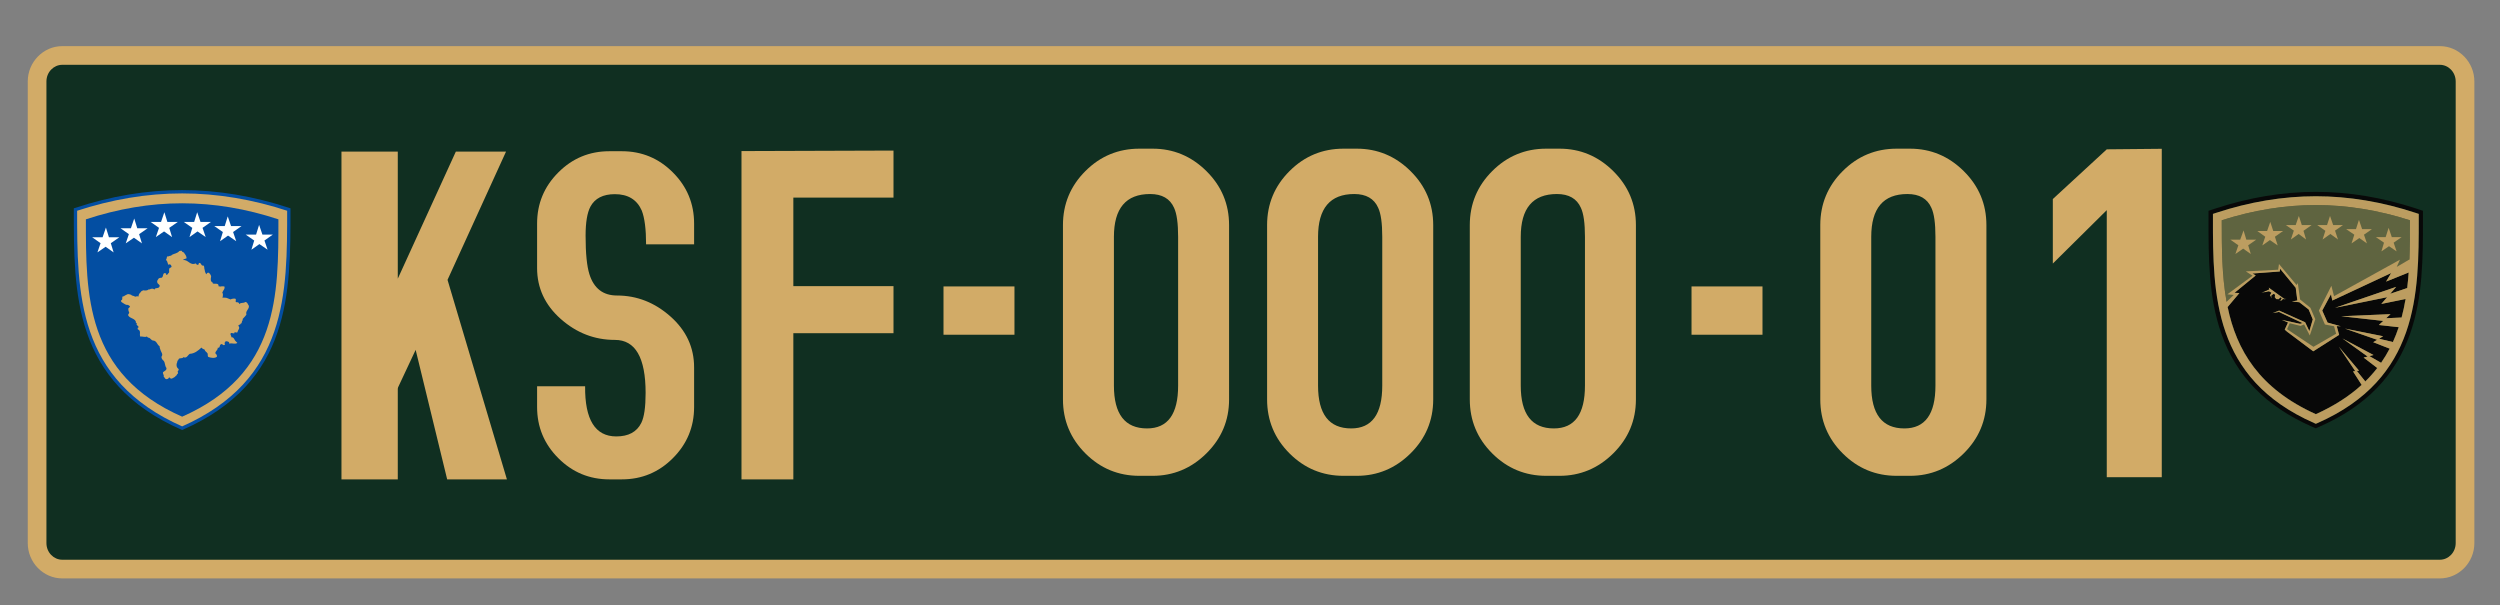 <?xml version="1.0" encoding="utf-8"?>
<!-- Generator: Adobe Illustrator 16.0.0, SVG Export Plug-In . SVG Version: 6.00 Build 0)  -->
<!DOCTYPE svg PUBLIC "-//W3C//DTD SVG 1.1//EN" "http://www.w3.org/Graphics/SVG/1.1/DTD/svg11.dtd">
<svg version="1.1" id="Layer_1" xmlns="http://www.w3.org/2000/svg" xmlns:xlink="http://www.w3.org/1999/xlink" x="0px" y="0px"
	 width="1500.15px" height="363.037px" viewBox="0 0 1500.15 363.037" enable-background="new 0 0 1500.15 363.037"
	 xml:space="preserve">
<rect x="0" y="0" width="1500.15" height="363.037" fill="#808080" stroke="none"/>
<rect x="21.739" y="37.637" fill-rule="evenodd" clip-rule="evenodd" fill="#102F21" width="1455.75" height="299.485"/>
<g>
	<defs>
		<rect id="SVGID_1_" x="-87.744" y="-406.35" width="1683.78" height="1190.55"/>
	</defs>
	<clipPath id="SVGID_2_">
		<use xlink:href="#SVGID_1_"  overflow="visible"/>
	</clipPath>
	<path clip-path="url(#SVGID_2_)" fill="#D2AB67" d="M1464.041,38.886H37.383c-2.593,0-4.957,1.1-6.676,2.871
		c-1.755,1.809-2.845,4.326-2.845,7.113v277.018c0,2.787,1.09,5.304,2.845,7.112c1.719,1.771,4.083,2.871,6.676,2.871h1426.658
		c2.593,0,4.958-1.1,6.676-2.871c1.756-1.809,2.846-4.325,2.846-7.112V48.87c0-2.787-1.09-5.304-2.846-7.113
		C1468.999,39.986,1466.634,38.886,1464.041,38.886 M37.383,27.679h1426.658c5.726,0,10.925,2.408,14.688,6.286
		c3.727,3.841,6.04,9.119,6.04,14.905v277.018c0,5.786-2.313,11.063-6.04,14.905c-3.764,3.878-8.963,6.285-14.688,6.285H37.383
		c-5.725,0-10.924-2.407-14.688-6.285c-3.727-3.842-6.04-9.119-6.04-14.905V48.87c0-5.786,2.313-11.064,6.04-14.905
		C26.459,30.087,31.658,27.679,37.383,27.679"/>
</g>
<g>
	<defs>
		<rect id="SVGID_3_" x="-87.744" y="-406.35" width="1683.78" height="1190.55"/>
	</defs>
	<clipPath id="SVGID_4_">
		<use xlink:href="#SVGID_3_"  overflow="visible"/>
	</clipPath>
	<path clip-path="url(#SVGID_4_)" fill="#D2AB67" d="M706.945,231.398v-89.286c0-8.155-0.816-13.965-2.446-17.43
		c-2.446-5.504-7.237-8.256-14.372-8.256c-14.473,0-21.71,8.561-21.71,25.686v89.286c0,17.124,6.625,25.686,19.876,25.686
		C700.728,257.083,706.945,248.522,706.945,231.398 M737.523,239.654c0,12.64-4.536,23.443-13.607,32.413
		c-9.072,8.969-19.825,13.454-32.259,13.454h-7.951c-12.639,0-23.443-4.485-32.412-13.454c-8.97-8.97-13.455-19.773-13.455-32.413
		V135.079c0-12.639,4.485-23.444,13.455-32.413c8.969-8.97,19.773-13.454,32.412-13.454h7.951c12.434,0,23.187,4.484,32.259,13.454
		c9.071,8.969,13.607,19.774,13.607,32.413V239.654z"/>
	<path clip-path="url(#SVGID_4_)" fill="#D2AB67" d="M829.437,231.398v-89.286c0-8.155-0.814-13.965-2.446-17.43
		c-2.446-5.504-7.236-8.256-14.372-8.256c-14.472,0-21.709,8.561-21.709,25.686v89.286c0,17.124,6.626,25.686,19.876,25.686
		C823.221,257.083,829.437,248.522,829.437,231.398 M860.015,239.654c0,12.64-4.535,23.443-13.605,32.413
		c-9.072,8.969-19.826,13.454-32.261,13.454h-7.949c-12.64,0-23.444-4.485-32.414-13.454c-8.97-8.97-13.454-19.773-13.454-32.413
		V135.079c0-12.639,4.484-23.444,13.454-32.413c8.97-8.97,19.774-13.454,32.414-13.454h7.949c12.435,0,23.188,4.484,32.261,13.454
		c9.07,8.969,13.605,19.774,13.605,32.413V239.654z"/>
	<path clip-path="url(#SVGID_4_)" fill="#D2AB67" d="M951.07,231.398v-89.286c0-8.155-0.816-13.965-2.447-17.43
		c-2.446-5.504-7.237-8.256-14.371-8.256c-14.474,0-21.709,8.561-21.709,25.686v89.286c0,17.124,6.625,25.686,19.875,25.686
		C944.854,257.083,951.07,248.522,951.07,231.398 M981.646,239.654c0,12.64-4.534,23.443-13.605,32.413
		c-9.071,8.969-19.826,13.454-32.26,13.454h-7.95c-12.64,0-23.443-4.485-32.413-13.454c-8.97-8.97-13.454-19.773-13.454-32.413
		V135.079c0-12.639,4.484-23.444,13.454-32.413c8.97-8.97,19.773-13.454,32.413-13.454h7.95c12.434,0,23.188,4.484,32.26,13.454
		c9.071,8.969,13.605,19.774,13.605,32.413V239.654z"/>
	<path clip-path="url(#SVGID_4_)" fill="#D2AB67" d="M1161.384,231.398v-89.286c0-8.155-0.815-13.965-2.446-17.43
		c-2.445-5.504-7.235-8.256-14.371-8.256c-14.473,0-21.71,8.561-21.71,25.686v89.286c0,17.124,6.626,25.686,19.876,25.686
		C1155.167,257.083,1161.384,248.522,1161.384,231.398 M1191.963,239.654c0,12.64-4.537,23.443-13.607,32.413
		c-9.071,8.969-19.826,13.454-32.26,13.454h-7.95c-12.639,0-23.442-4.485-32.413-13.454c-8.969-8.97-13.453-19.773-13.453-32.413
		V135.079c0-12.639,4.484-23.444,13.453-32.413c8.971-8.97,19.774-13.454,32.413-13.454h7.95c12.434,0,23.188,4.484,32.26,13.454
		c9.07,8.969,13.607,19.774,13.607,32.413V239.654z"/>
	<polygon clip-path="url(#SVGID_4_)" fill="#D2AB67" points="1297.189,286.358 1264.187,286.358 1264.187,126.099 1231.818,158.15 
		1231.818,119.434 1264.187,89.604 1297.189,89.286 	"/>
	<rect x="1015.016" y="171.875" clip-path="url(#SVGID_4_)" fill="#D2AB67" width="42.586" height="28.984"/>
	<rect x="566.156" y="171.875" clip-path="url(#SVGID_4_)" fill="#D2AB67" width="42.584" height="28.984"/>
	<polygon clip-path="url(#SVGID_4_)" fill="#D2AB67" points="204.899,90.969 204.899,287.65 238.694,287.65 238.694,233.249 
		238.866,232.445 249.418,209.942 268.329,287.65 304.173,287.65 268.545,167.931 303.651,90.969 273.534,90.969 238.694,167.222 
		238.694,90.969 	"/>
	<polygon clip-path="url(#SVGID_4_)" fill="#D2AB67" points="536.154,171.696 536.154,199.927 476.051,199.927 476.051,287.65 
		444.938,287.65 444.938,90.655 536.154,90.351 536.154,118.583 476.051,118.583 476.051,171.696 	"/>
	<path clip-path="url(#SVGID_4_)" fill="#D2AB67" d="M416.506,146.628h-28.817c0-9.073-0.863-15.829-2.589-20.271
		c-2.88-6.563-8.262-9.846-16.135-9.846c-7.106,0-12.01,2.513-14.696,7.533c-1.92,3.666-2.877,9.459-2.877,17.371
		c0,10.619,0.768,18.338,2.303,23.165c2.689,8.493,8.21,12.741,16.516,12.741c11.961,0,22.67,4.201,32.126,12.596
		c9.463,8.399,14.169,18.584,14.169,30.551v23.743c0,11.972-4.228,22.201-12.728,30.698c-8.451,8.491-18.678,12.739-30.638,12.739
		h-7.489c-11.956,0-22.186-4.248-30.639-12.739c-8.499-8.497-12.723-18.727-12.723-30.698v-12.45h28.814
		c-0.194,20.079,6.049,30.117,18.723,30.117c7.303,0,12.299-2.704,14.986-8.11c1.731-3.476,2.594-9.46,2.594-17.953
		c0-21.234-6.15-31.854-18.393-31.854c-12.246,0-23.096-4.199-32.558-12.597c-9.458-8.396-14.166-18.579-14.166-30.548v-26.64
		c0-11.966,4.224-22.201,12.723-30.694c8.453-8.496,18.683-12.742,30.639-12.742h7.489c11.96,0,22.187,4.246,30.638,12.742
		c8.5,8.493,12.728,18.728,12.728,30.694V146.628z"/>
	<path clip-path="url(#SVGID_4_)" fill-rule="evenodd" clip-rule="evenodd" fill="#D2AB67" d="M109.3,115.061
		c21.338,0,42.674,3.628,64.012,10.668c0,49.929,0.426,102.847-64.012,131.226c-64.439-28.379-64.012-81.297-64.012-131.226
		C66.626,118.688,87.964,115.061,109.3,115.061"/>
	<path clip-path="url(#SVGID_4_)" fill="none" stroke="#034EA2" stroke-width="2" stroke-miterlimit="2.613" d="M109.3,115.061
		c21.338,0,42.674,3.628,64.012,10.668c0,49.929,0.426,102.847-64.012,131.226c-64.439-28.379-64.012-81.297-64.012-131.226
		C66.626,118.688,87.964,115.061,109.3,115.061z"/>
	<path clip-path="url(#SVGID_4_)" fill-rule="evenodd" clip-rule="evenodd" fill="#034EA2" d="M109.3,121.989
		c19.252,0,38.508,3.273,57.76,9.626c0,45.052,0.386,92.802-57.76,118.413c-58.146-25.61-57.76-73.36-57.76-118.413
		C70.792,125.262,90.048,121.989,109.3,121.989"/>
	<path clip-path="url(#SVGID_4_)" fill-rule="evenodd" clip-rule="evenodd" fill="#D2AB67" d="M110.599,151.97
		c0.742,0.936,1.363,1.871,1.363,3.041c-0.744,0.352-1.734,0.467-2.228,1.052c3.344-0.469,4.086,3.51,7.799,1.987
		c0.248,0.586,0.742,1.054,1.486,0.818l0.371-1.05c1.486-0.469,1.113,1.986,2.725,1.519c0.742,0.701,0.248,1.871,0.742,2.69
		c0,0.935,0.496,1.754,0.867,2.573c0.369-0.468,0.617-1.171,1.607-0.937c0.747,0.703,1.239,1.403,1.366,2.221
		c-0.248,1.522-0.619,2.925,0.988,3.742v0.469c1.115,0.467,3.467-0.469,3.467,1.404c-0.123,0.7,0.744,0.116,0.99,0.467
		c0.744-0.234,1.611-0.116,2.477-0.116c0.621,1.402-0.866,2.454-1.239,3.74c0.619,0.702,0.373,1.872,0.248,2.691l-0.373,0.234
		c0.992,0.233,2.356-0.117,3.344,0.467l1.734,0.701c0.868-0.469,1.856-0.584,2.848-0.469c0.867,0.588-0.246,1.638,0.496,2.107
		c0.865,0,1.733,0.118,1.858,0.934l0.123,0.235c0.742-1.169,2.599-0.352,3.464-1.286c1.362,0,1.612,1.52,2.231,2.338
		c0.246,2.108-2.231,3.042-1.484,5.147c-0.499,1.049-1.612,1.869-2.354,2.805c0.248,0.117,0.123,0.469,0.123,0.701
		c-0.867,0.469-0.123,1.871-1.238,1.992c-0.123,0.932-1.858,0.58-1.238,1.514c1.115,1.404-0.62,2.342-0.62,3.627
		c-0.619,0.703-1.98-0.699-1.98,0.703c-0.865,0.234-1.609-0.703-2.229,0.117c-0.248,0.936,0.62,1.285,0.496,2.223
		c1.36-0.121,1.733,1.17,2.229,1.984l1.359,1.405c-1.359,1.054-3.093-0.12-4.703,0.468c-0.371-0.234,0-0.703-0.371-0.936
		c-0.496-0.469-1.238-0.469-1.982-0.584c0.125,0.584-0.991,0.816-0.494,1.52c0,0.234,0.248,0.818-0.248,0.818
		c-1.116,0.352-0.991-0.938-1.981-0.469c-1.236,0.469-0.25,2.336-1.98,2.105c0.248,1.637-2.725,2.689-0.745,4.092
		c0.372,0.352,0.125,0.819,0.249,1.287c-1.239,1.053-3.465,0.701-4.831,0.234c-1.111-0.234-0.371-1.639-0.865-2.338
		c-0.373-0.703-1.609-1.17-1.609-2.107c-0.742-0.352-1.485-0.582-1.981-1.283c-1.98,1.869-4.209,3.623-6.933,3.738
		c-1.239,0.586-1.858,3.043-3.838,1.99c-0.744,1.283-2.973,0-3.096,1.757c-0.865,0.347-0.494,1.519-0.99,2.103
		c-0.248,1.285,0,2.453,1.113,3.272c0.496,1.056-0.988,1.056-0.369,1.985c0.121,0.355,0,0.824-0.248,0.939
		c-0.371,0.234-0.496,0.467-0.371,0.82c-0.373,0-0.496,0.232-0.744,0.467c-0.371,0.699-1.485,1.051-2.229,1.518
		c-0.744,0.236-1.24-0.348-1.732-0.818c-0.125,0.703-0.744,1.171-1.488,1.171c-1.114,0-0.866-0.938-1.733-1.405
		c0.371-1.168-0.742-1.752-0.371-2.804c0.867-0.704,2.354-1.171,1.981-2.573c-0.991-1.172-0.618-2.925-1.61-4.209
		c-0.619-0.584-1.609-1.404-1.238-2.691c0.867-1.053,0-2.221-0.494-3.274c-0.25-0.933-0.744-1.752-0.744-2.806
		c-1.485-0.816-1.61-3.156-3.713-3.393c-1.489,0-1.735-1.867-3.219-1.752c-0.124-0.232-0.497-0.468-0.744-0.701
		c-1.114,0.701-2.477-0.236-3.837,0.115c-0.868-1.52,0.741-3.505-1.609-4.441v-0.936c0.246,0.113,0.371-0.119,0.493-0.234
		c0.124-1.053-1.733-1.172-0.991-2.34c-0.37-0.35-0.865-0.465-0.617-1.17c-0.99-2.104-4.087-1.871-4.705-3.975
		c0.494-0.467,0.494-0.935,0.742-1.404c-0.494-0.818-0.619-1.636-0.494-2.57c0.494-0.118,0.741-0.704,0.99-1.17
		c-0.62-0.469-1.364-1.053-1.98-0.819c-1.24-0.234-2.107-1.17-3.222-1.754c-0.245-0.235-0.122-0.702-0.122-1.052
		c1.485-0.469-0.249-2.573,1.61-2.339c0.494-0.586,1.486-0.82,2.228-1.286c0.742-0.118,1.361,0.117,2.104,0.35
		c0.621,0.82,1.734,0.469,2.353,1.168c0.619-0.116,1.362-0.466,2.104-0.116c0-1.169,0.495-1.87,1.363-2.688
		c0.123-0.469,0.867-0.819,1.486-1.054c1.114,0.235,2.477,0.235,3.342-0.584c0.495,0.35,0.99-0.351,1.611-0.351
		c0.741-0.117,1.362,0.116,1.856,0.468c0.124-1.404,2.474-0.234,2.971-1.87c0.494-1.054-1.485-1.521-1.362-2.456
		c-0.371-1.054,0.494-1.637,0.865-2.338c0.497-0.235,0.991-0.469,1.612-0.352c1.611-0.585,0.371-3.742,2.847-2.572
		c0,0.351-0.125,0.703,0.124,0.817c0.867,0,0.99-1.052,1.611-1.403c0.248-0.935-0.373-2.104,0.492-2.805
		c0.375-0.119,0.744-0.234,0.992-0.585c0-0.702-0.371-1.171-0.992-1.638c-0.244,0.35-0.74,0.118-1.113,0.235
		c0-0.819-0.494-1.404-0.617-2.105c-0.373-0.235-0.622-0.585-0.497-1.054c0.62-0.583,0-2.103,1.487-1.753
		c0.496-0.468,1.484-0.115,1.98-0.935c1.485-0.818,3.344-0.818,4.457-2.338c0.496,0.115,0.991-0.352,1.485,0
		C109.238,151.503,110.476,151.152,110.599,151.97"/>
	<polygon clip-path="url(#SVGID_4_)" fill-rule="evenodd" clip-rule="evenodd" fill="#FFFFFF" points="88.603,136.955 
		83.479,140.517 85.17,146.049 80.371,142.65 75.457,146.014 77.337,140.504 72.294,136.955 78.555,136.955 80.545,131.12 
		82.362,136.955 	"/>
	<polygon clip-path="url(#SVGID_4_)" fill-rule="evenodd" clip-rule="evenodd" fill="#FFFFFF" points="106.687,133.175 
		101.56,136.738 103.25,142.269 98.453,138.87 93.537,142.236 95.418,136.726 90.377,133.175 96.636,133.175 98.625,127.339 
		100.444,133.175 	"/>
	<polygon clip-path="url(#SVGID_4_)" fill-rule="evenodd" clip-rule="evenodd" fill="#FFFFFF" points="71.615,142.378 
		66.491,145.939 68.182,151.47 63.381,148.071 58.469,151.435 60.349,145.924 55.307,142.378 61.567,142.378 63.558,136.542 
		65.372,142.378 	"/>
	<polygon clip-path="url(#SVGID_4_)" fill-rule="evenodd" clip-rule="evenodd" fill="#FFFFFF" points="128.604,135.67 
		133.729,139.234 132.039,144.765 136.836,141.367 141.75,144.732 139.869,139.22 144.912,135.67 138.651,135.67 136.662,129.835 
		134.844,135.67 	"/>
	<polygon clip-path="url(#SVGID_4_)" fill-rule="evenodd" clip-rule="evenodd" fill="#FFFFFF" points="110.267,133.175 
		115.394,136.738 113.701,142.269 118.502,138.87 123.417,142.236 121.537,136.726 126.576,133.175 120.317,133.175 
		118.328,127.339 116.511,133.175 	"/>
	<polygon clip-path="url(#SVGID_4_)" fill-rule="evenodd" clip-rule="evenodd" fill="#FFFFFF" points="147.417,140.771 
		152.542,144.332 150.853,149.863 155.651,146.462 160.565,149.828 158.683,144.317 163.724,140.771 157.466,140.771 
		155.476,134.935 153.659,140.771 	"/>
	<path clip-path="url(#SVGID_4_)" fill="#5F6440" d="M1389.642,248.531c56.051-25.26,56.471-71.478,56.471-116.358
		c-18.928-6.059-37.914-9.131-56.471-9.131c-18.548,0-37.533,3.072-56.46,9.131C1333.182,177.053,1333.602,223.271,1389.642,248.531
		"/>
	<path clip-path="url(#SVGID_4_)" fill="#080808" d="M1332.918,200.15c8.87,25.385,26.635,43.648,54.309,55.833l2.344,1.038
		l2.344-1.036c27.684-12.188,45.45-30.454,54.32-55.835c7.691-22.011,7.69-45.682,7.688-68.576v-5.091l-3.99-1.322
		c-10.058-3.324-20.144-5.83-30.191-7.509c-10.097-1.681-20.155-2.528-30.1-2.528c-19.885,0-40.219,3.388-60.442,10.066
		l-3.969,1.317v5.073C1325.23,154.468,1325.228,178.144,1332.918,200.15 M1327.894,131.163v-2.817l1.815-0.599
		c20.063-6.63,40.228-9.99,59.933-9.99c19.715,0,39.881,3.36,59.94,9.99l1.817,0.599v2.811
		c0.002,44.976,0.005,95.956-60.692,122.684l-1.065,0.472l-1.064-0.472C1327.89,227.113,1327.89,176.136,1327.894,131.163"/>
	<polygon clip-path="url(#SVGID_4_)" fill="#BC9D60" points="1357.514,147.287 1362.074,144.058 1362.078,144.058 1366.752,147.287 
		1365.084,142.054 1369.976,138.605 1364.078,138.605 1362.299,133.146 1360.406,138.605 1354.506,138.605 1359.292,142.054 	"/>
	<polygon clip-path="url(#SVGID_4_)" fill="#BC9D60" points="1374.657,143.727 1379.33,140.387 1383.785,143.727 1382.227,138.496 
		1387.123,135.043 1381.225,135.043 1379.445,129.583 1377.55,135.043 1371.648,135.043 1376.438,138.382 	"/>
	<polygon clip-path="url(#SVGID_4_)" fill="#BC9D60" points="1343.148,147.176 1341.371,152.413 1346.042,149.182 1350.605,152.413 
		1349.049,147.176 1353.836,143.833 1347.937,143.833 1346.265,138.271 1344.26,143.833 1338.362,143.833 1338.36,143.833 
		1343.148,147.175 	"/>
	<polygon clip-path="url(#SVGID_4_)" fill="#BC9D60" points="1411.058,146.063 1415.735,142.835 1420.302,146.063 1418.521,140.829 
		1423.308,137.49 1417.404,137.49 1415.512,131.926 1413.73,137.49 1407.832,137.49 1412.73,140.829 	"/>
	<polygon clip-path="url(#SVGID_4_)" fill="#BC9D60" points="1393.691,143.727 1398.368,140.387 1402.935,143.727 1401.153,138.382 
		1405.937,135.043 1400.038,135.043 1398.146,129.583 1398.146,129.586 1396.363,135.043 1390.463,135.043 1395.362,138.496 	"/>
	<polygon clip-path="url(#SVGID_4_)" fill="#BC9D60" points="1428.983,150.849 1433.545,147.733 1438.11,150.849 1436.331,145.618 
		1441.119,142.279 1435.217,142.279 1433.326,136.713 1433.326,136.71 1431.543,142.279 1425.644,142.279 1430.542,145.618 	"/>
	<polygon clip-path="url(#SVGID_4_)" fill="#BC9D60" points="1364.277,176.388 1365.18,176.951 1364.88,178.29 1365.776,179.495 
		1367.313,179.64 1368.445,178.548 1369.062,178.884 1368.362,180.167 1367.58,180.5 1369.067,180.399 1370.03,179.396 
		1370.539,179.688 1372.006,179.365 1370.724,179.242 1361.349,172.463 1361.644,173.611 1356.936,175.701 1361.545,174.918 
		1362.908,175.679 1362.026,177.088 1363.114,179.025 1362.936,177.464 	"/>
	<path clip-path="url(#SVGID_4_)" fill="#080808" d="M1445.342,163.51l-13.574,5.471l3.056-5.129l-35.304,16.484l-0.799-3.752
		l-5.251,9.771l3.212,7.211l7.97,2.229l-2.478-0.097l1.422,5.244l-15.519,9.868l-10.661-8.011l-4.936-3.638l-0.734-0.668
		l-0.779-0.702l1.976-4.261l-3.72-1.578l10.953,2.365l1.487-0.444l-14.207-6.706l-3.821,0.737l3.979-1.516l15.595,6.984l2.54,5.332
		l2.048-7.027l-2.469-5.965l-5.629-4.33l-4.448-0.453l3.292-0.629l-0.987-7.615l-9.376-11.424l-0.175,1.647l-16.363,1.217
		l1.915,1.174l-12.711,10.399l2.904,0.16l-7.049,8.366c5.357,25.84,18.869,48.947,52.94,64.304
		c11.258-5.073,20.27-10.993,27.486-17.576l-5.191-8.094l1.333-0.188l-9.838-14.642l12.135,14.396l-1.305,0.156l5.057,6.298
		c2.644-2.592,5.025-5.281,7.173-8.056l-8.18-6.272l2.423-0.592l-15.109-10.845l18.627,9.914l-2.427,0.673l6.962,3.996
		c1.922-2.758,3.626-5.59,5.143-8.493l-9.875-3.858l2.386-1.434l-19.357-6.749l22.92,4.599l-2.417,1.497l8.287,1.984
		c1.329-2.915,2.486-5.888,3.491-8.916l-11.909-1.303l2.631-2.46l-25.192-2.816l29.565-1.246l-2.628,2.448l9.268-0.414
		c0.978-3.651,1.764-7.364,2.396-11.129l-14.587,2.982l3.519-4.055l-31.281,6.375l36.711-12.576l-3.587,4.15l10.175-3.432
		C1444.825,169.763,1445.116,166.646,1445.342,163.51 M1362.026,177.088l0.882-1.409l-1.363-0.761l-4.609,0.783l4.708-2.091
		l-0.295-1.147l9.375,6.779l1.281,0.122l-1.466,0.324l-0.509-0.292l-0.963,1.003l-1.487,0.101l0.782-0.333l0.699-1.284l-0.616-0.336
		l-1.133,1.093l-1.536-0.145l-0.896-1.205l0.3-1.339l-0.902-0.563l-1.342,1.075l0.179,1.562L1362.026,177.088z"/>
	<path clip-path="url(#SVGID_4_)" fill="#BC9D60" d="M1449.583,127.747c-20.061-6.631-40.227-9.99-59.941-9.99
		c-19.705,0-39.87,3.359-59.933,9.99l-1.815,0.599v2.817c-0.004,44.973-0.004,95.95,60.685,122.678l1.063,0.472l1.063-0.472
		c60.699-26.728,60.696-77.708,60.694-122.685v-2.81L1449.583,127.747z M1434.269,176.286l3.587-4.151l-36.711,12.576l31.282-6.375
		l-3.52,4.055l14.587-2.981c-0.632,3.764-1.418,7.477-2.396,11.129l-9.269,0.414l2.629-2.448l-29.565,1.246l25.192,2.816
		l-2.631,2.46l11.909,1.303c-1.005,3.028-2.161,6.001-3.491,8.916l-8.287-1.984l2.417-1.497l-22.92-4.599l19.357,6.749l-2.386,1.434
		l9.875,3.858c-1.518,2.903-3.221,5.736-5.143,8.493l-6.962-3.996l2.427-0.673l-18.627-9.914l15.109,10.845l-2.423,0.592l8.18,6.272
		c-2.147,2.774-4.529,5.464-7.173,8.055l-5.057-6.297l1.305-0.156l-12.135-14.396l9.838,14.641l-1.333,0.188l5.191,8.094
		c-7.218,6.583-16.229,12.503-27.486,17.576c-34.071-15.358-47.583-38.465-52.94-64.305l7.049-8.365l-2.904-0.161l12.711-10.398
		l-1.915-1.174l16.363-1.217l0.175-1.647l9.376,11.423l0.987,7.616l-3.292,0.628l4.479,0.421l5.598,4.363l2.47,5.964l-2.05,7.027
		l-2.539-5.332l-15.595-6.985l-3.979,1.516l3.82-0.736l14.207,6.706l-1.486,0.444l-10.953-2.365l3.72,1.578l-1.975,4.261
		l0.778,0.702l0.768,0.62l4.902,3.686l10.662,8.011l15.518-9.868l-1.421-5.244l2.477,0.097l-7.97-2.229l-3.212-7.212l5.251-9.77
		l0.799,3.752l35.304-16.484l-3.056,5.129l13.574-5.472c-0.226,3.136-0.517,6.253-0.898,9.344L1434.269,176.286z M1333.182,132.173
		c18.927-6.059,37.912-9.131,56.46-9.131c18.557,0,37.543,3.072,56.471,9.131c0,7.85-0.013,15.739-0.334,23.55l-7.599,4.434
		l1.939-4.324l-39.561,21.891l-1.588-6.221l-7.502,14.869l3.629,8.361l5.485,1.022l1.215,4.512l-13.591,7.84l-15.828-10.585
		l1.603-3.565l6.523,1.618l2.097-0.898l3.408,6.621l3.313-9.721l-2.935-6.878l-6.216-5.019l-1.345-9.84l-0.715,1.224l-10.582-12.64
		l-0.505,3.426l-19.387,1.001l4.044,2.584l-15.123,11.171l3.817,0.378l-4.281,4.132
		C1333.239,165.359,1333.182,148.677,1333.182,132.173"/>
</g>
</svg>
